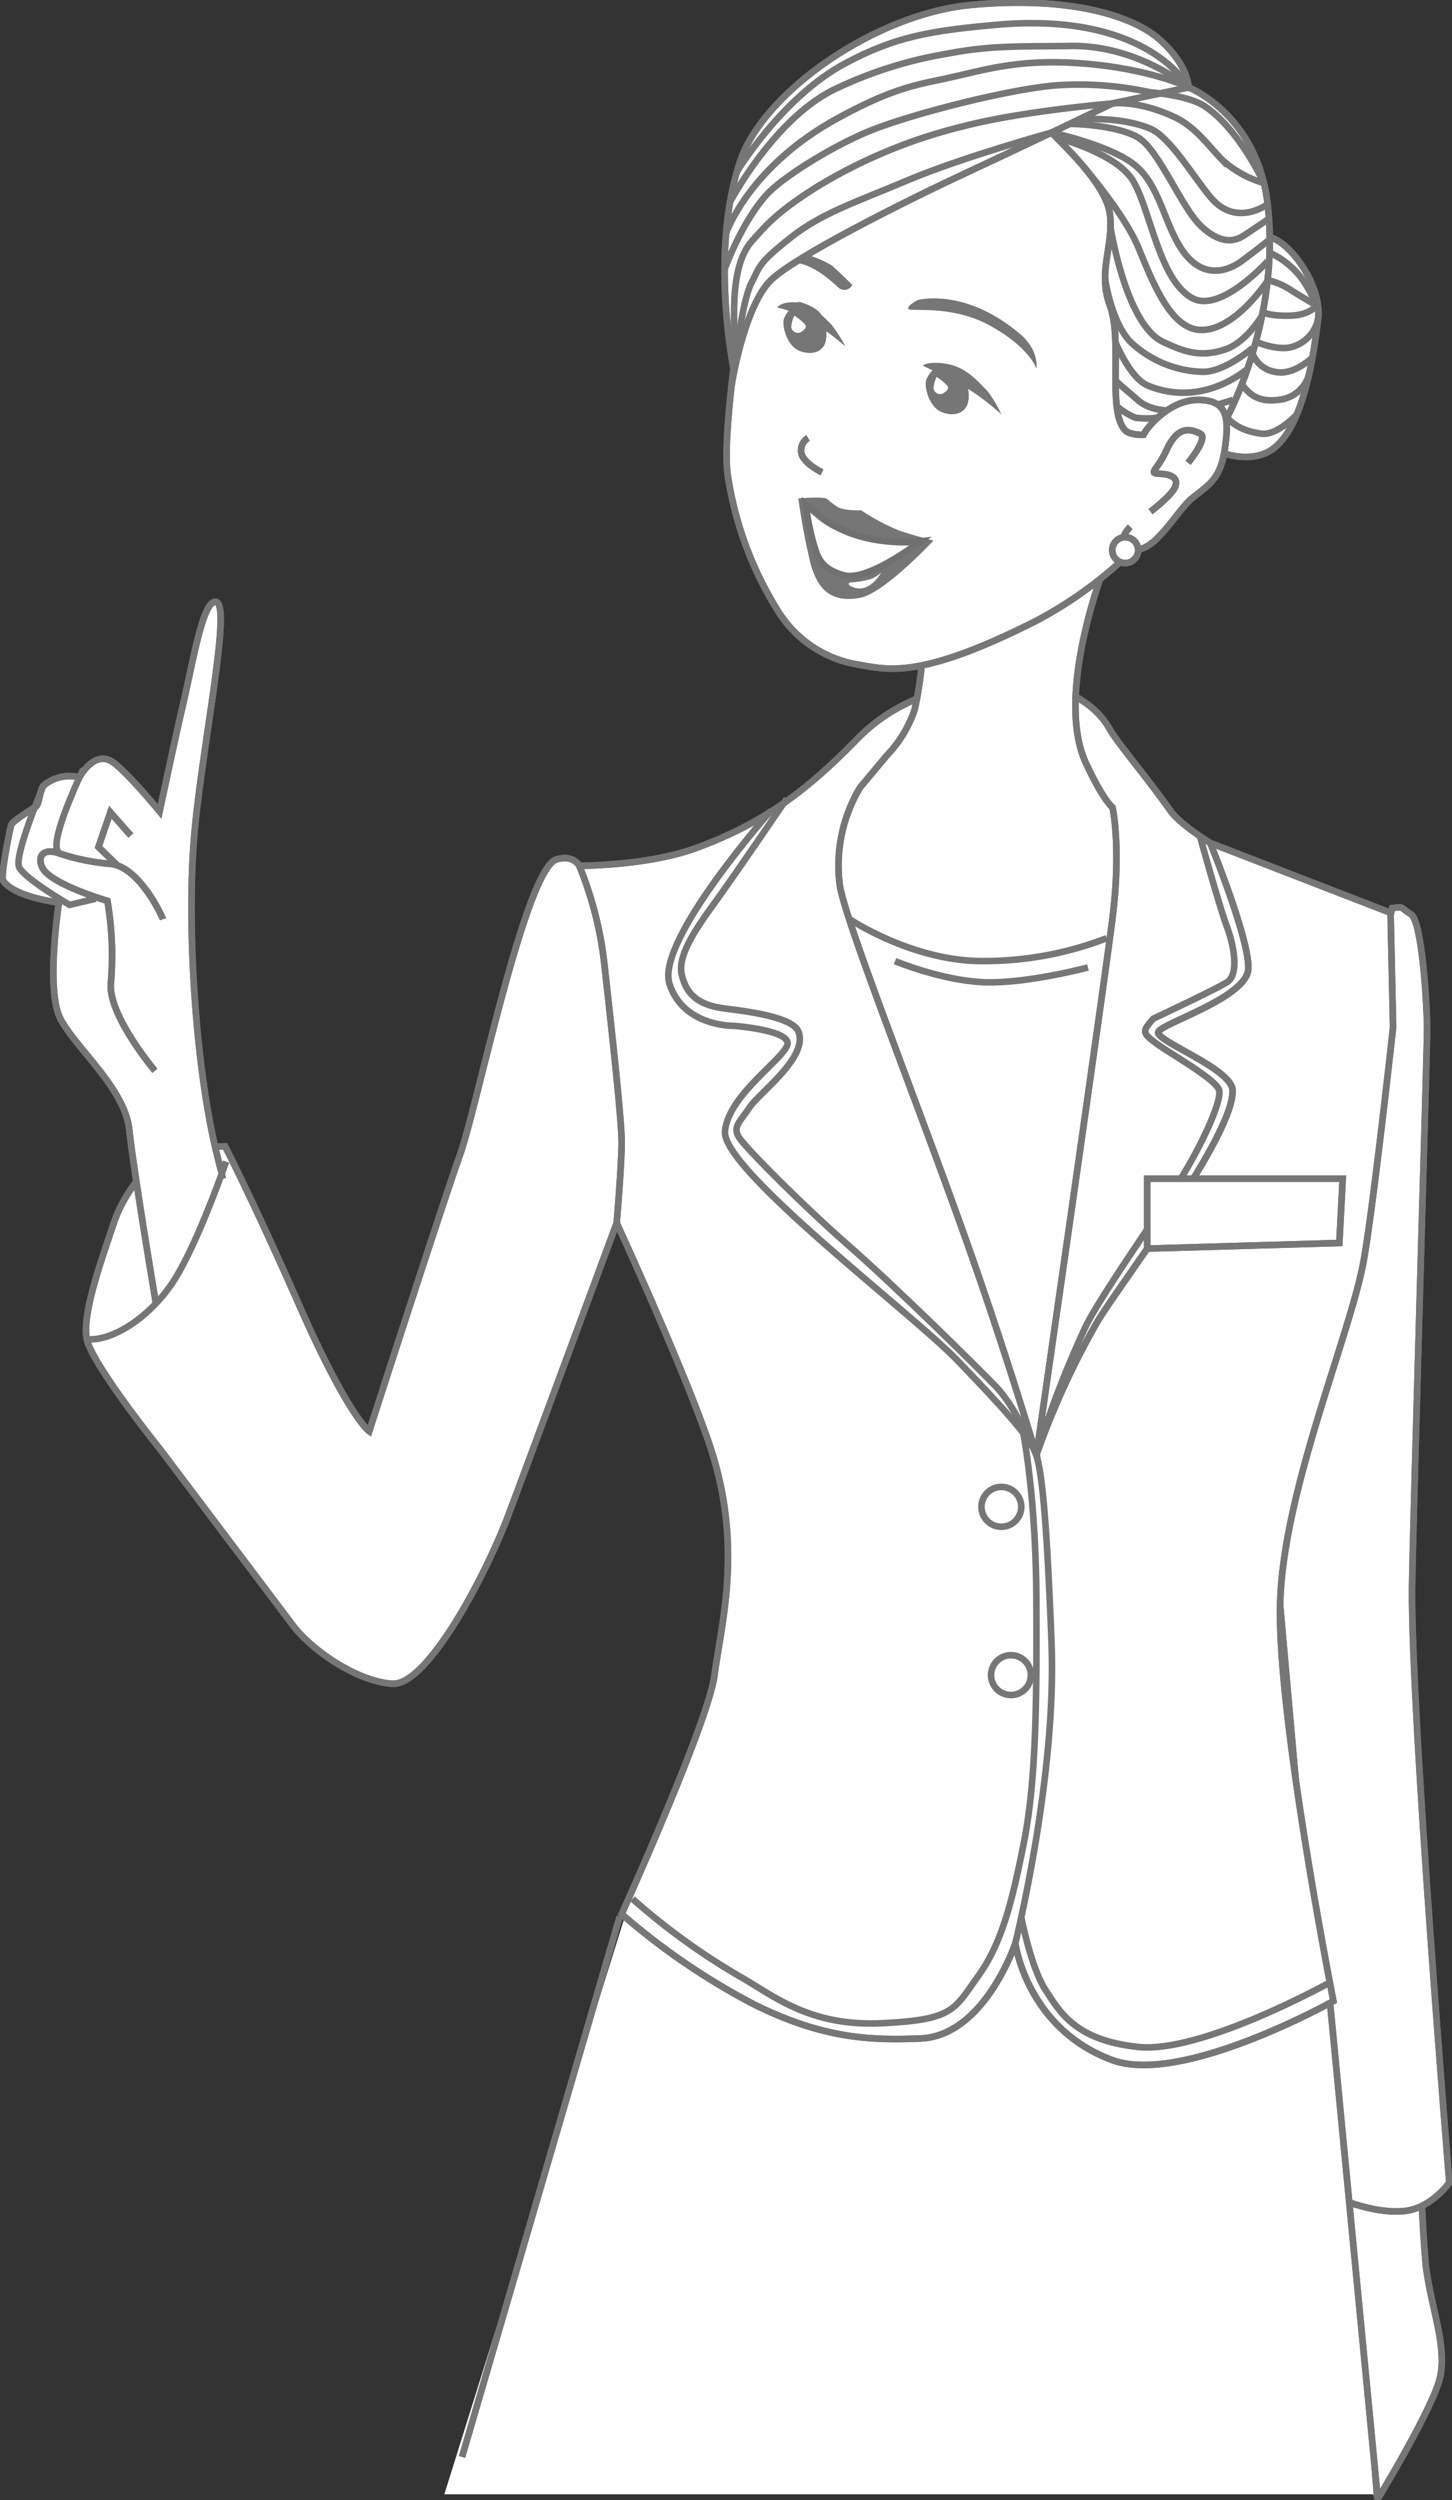 <svg xmlns="http://www.w3.org/2000/svg" xmlns:xlink="http://www.w3.org/1999/xlink" width="220.622" height="379.777" viewBox="0 0 220.622 379.777">
  <rect x="0" y="0" width="220.622" height="379.777" fill="#333333" stroke="none"/>
  <defs>
    <clipPath id="clip-path">
      <rect id="長方形_2082" data-name="長方形 2082" width="220.622" height="379.777" fill="none" stroke="#707070" stroke-width="1"/>
    </clipPath>
  </defs>
  <g id="グループ_3702" data-name="グループ 3702" transform="translate(-962 -1808.178)">
    <g id="グループ_3701" data-name="グループ 3701" transform="translate(962 1808.178)">
      <g id="グループ_3700" data-name="グループ 3700" clip-path="url(#clip-path)">
        <path id="パス_14185" data-name="パス 14185" d="M89.667,175.754s8.581-14.06,9.506-18.622S98,147.3,97.1,141.3c-.463-3.1-.845-12.662-.845-12.662l-21.429-1.209Z" transform="translate(119.677 203.815)" fill="#fff" stroke="#707070" stroke-width="1"/>
        <path id="パス_14186" data-name="パス 14186" d="M87.125,127.9s.382,9.563.845,12.662c.894,5.989,2.994,11.261,2.069,15.825s-9.5,18.625-9.5,18.625" transform="translate(128.808 204.559)" fill="none" stroke="#767676" stroke-miterlimit="10" stroke-width="1"/>
        <path id="パス_14187" data-name="パス 14187" d="M91.863,53.14c1.9-.281,1.136-.112,2.839.925s2.459,13.974,2.459,17.491-2.222,77.095-2.285,84.974c-.151,19.433,5.659,90.188,5.659,90.188s-2.693,3.925-6.878,4.336c-4.9.486-10.842-2.3-10.842-2.3l-7.988-89.777V126.144Z" transform="translate(119.677 84.798)" fill="#fff" stroke="#707070" stroke-width="1"/>
        <path id="パス_14188" data-name="パス 14188" d="M91.863,53.14c1.9-.281,1.136-.112,2.839.925s2.459,13.974,2.459,17.491-2.222,77.095-2.285,84.974c-.151,19.433,5.659,90.188,5.659,90.188s-2.693,3.925-6.878,4.336c-4.9.486-10.842-2.3-10.842-2.3l-7.988-89.777V126.144Z" transform="translate(119.677 84.798)" fill="none" stroke="#767676" stroke-miterlimit="10" stroke-width="1"/>
        <path id="パス_14189" data-name="パス 14189" d="M160.515,111.122l6.631,90.019H25.974l27.993-89.567Z" transform="translate(41.542 177.727)" fill="#fff"/>
        <path id="パス_14190" data-name="パス 14190" d="M75.236,16.167s6.751-3.278,10.031-2.121,7.624,7.634,7.044,12.264-2.144,17.626-7.738,20.327-12.947-3.184-12.947-3.184S67.5,30.739,67.511,30.2s7.725-14.037,7.725-14.037" transform="translate(107.976 22.07)" fill="#fff" stroke="#707070" stroke-width="1"/>
        <path id="パス_14191" data-name="パス 14191" d="M75.236,16.167s6.751-3.278,10.031-2.121,7.624,7.634,7.044,12.264-2.144,17.626-7.738,20.327-12.947-3.184-12.947-3.184S67.5,30.739,67.511,30.2,75.236,16.167,75.236,16.167Z" transform="translate(107.976 22.07)" fill="none" stroke="#767676" stroke-miterlimit="10" stroke-width="1"/>
        <path id="パス_14192" data-name="パス 14192" d="M122.23,48.594c-7.26,7.445-13.792,12.649-24.5,16.589-7.351,2.7-17.746,2.7-17.746,2.7s-.884-1.757-3.473-.967c-4.726,1.448-12.152,37.935-14.658,44.881s-13.792,41.972-13.792,41.972-3.182-2.2-10.7-19.29c-6.738-15.3-11.188-23.969-11.188-23.969s-2.378,0-6.428.385-8.755,6.036-10.491,11.242-4.876,13.8-4.107,17.626,11.177,16.782,11.177,16.782S33.5,179.307,36.4,183.167s9.727,8.565,15.128,8.95c5.386.385,14.273-16.576,17.66-25.57S85.66,122.139,85.66,122.139s9.771,21.151,13.925,33.126c5.4,15.573,2.054,27.2.941,35.541-.972,7.286-14.107,36.3-14.107,36.3A103.686,103.686,0,0,0,106.6,240.86c10.8,5.347,18.084,5.409,25.175,5.144,9.774-.364,14.458-14.455,14.458-14.455s1.708,12.911,14.731,17.733c10.6,3.923,33.6-8.957,33.6-8.957s-8.487-42.822-8.1-60.181,10.715-41.013,12.732-52.466c1.484-8.435,4.437-35.3,4.437-35.3l-.387-17.361-27.39-10.608s-4.583-2.792-6.075-4.913c-3.9-5.526-7.925-10.114-9.243-12.448C157.272,41.285,149.428,40,149.428,40s-16.5-2.371-27.2,8.594" transform="translate(8.04 63.631)" fill="#fff" stroke="#707070" stroke-width="1"/>
        <path id="パス_14193" data-name="パス 14193" d="M122.23,48.594c-7.26,7.445-13.792,12.649-24.5,16.589-7.351,2.7-17.746,2.7-17.746,2.7s-.884-1.757-3.473-.967c-4.726,1.448-12.152,37.935-14.658,44.881s-13.792,41.972-13.792,41.972-3.182-2.2-10.7-19.29c-6.738-15.3-11.188-23.969-11.188-23.969s-2.378,0-6.428.385-8.755,6.036-10.491,11.242-4.876,13.8-4.107,17.626,11.177,16.782,11.177,16.782S33.5,179.307,36.4,183.167s9.727,8.565,15.128,8.95c5.386.385,14.273-16.576,17.66-25.57S85.66,122.139,85.66,122.139s9.771,21.151,13.925,33.126c5.4,15.573,2.054,27.2.941,35.541-.972,7.286-14.107,36.3-14.107,36.3A103.686,103.686,0,0,0,106.6,240.86c10.8,5.347,18.084,5.409,25.175,5.144,9.774-.364,14.458-14.455,14.458-14.455s1.708,12.911,14.731,17.733c10.6,3.923,33.6-8.957,33.6-8.957s-8.487-42.822-8.1-60.181,10.715-41.013,12.732-52.466c1.484-8.435,4.437-35.3,4.437-35.3l-.387-17.361-27.39-10.608s-4.583-2.792-6.075-4.913c-3.9-5.526-7.925-10.114-9.243-12.448C157.272,41.285,149.428,40,149.428,40S132.924,37.63,122.23,48.594Z" transform="translate(8.04 63.631)" fill="none" stroke="#767676" stroke-miterlimit="10" stroke-width="1"/>
        <path id="パス_14194" data-name="パス 14194" d="M96.1,83.25s2.15,9.651,2.233,26.368-.083,28.034-1.929,37.293-3.405,15.258-7,20.231-3.637,6.517-14.632,7.029-16.527-4.3-21.364-7.029a101.484,101.484,0,0,1-16.438-11.864" transform="translate(59.134 133.148)" fill="none" stroke="#767676" stroke-miterlimit="10" stroke-width="1"/>
        <path id="パス_14195" data-name="パス 14195" d="M61.834,45.741a51.4,51.4,0,0,1-1.263,10.673,18.828,18.828,0,0,1-4.266,7.011l-4.016,4.8a23.085,23.085,0,0,0-3.122,14.619c.525,4.726,10.6,30.1,18.518,52.177,6.631,18.476,11.38,34.624,11.38,34.624S89.289,98.849,90.638,88.048s0-16.782,0-16.782-1.411-1.05-4.05-6.751c-5.209-11.253,4.136-33.75,4.011-32.328Z" transform="translate(78.402 51.377)" fill="#fff" stroke="#707070" stroke-width="1"/>
        <path id="パス_14196" data-name="パス 14196" d="M61.834,45.741a51.4,51.4,0,0,1-1.263,10.673,18.828,18.828,0,0,1-4.266,7.011l-4.016,4.8a23.085,23.085,0,0,0-3.122,14.619c.525,4.726,10.6,30.1,18.518,52.177,6.631,18.476,11.38,34.624,11.38,34.624S89.289,98.849,90.638,88.048s0-16.782,0-16.782-1.411-1.05-4.05-6.751c-5.209-11.253,4.136-33.75,4.011-32.328Z" transform="translate(78.402 51.377)" fill="none" stroke="#767676" stroke-miterlimit="10" stroke-width="1"/>
        <path id="パス_14197" data-name="パス 14197" d="M54.674,47.37S37.12,67.133,39.244,73.691s9.813,6.366,9.813,6.366,7.738.58,8.126,2.508-8.986,7.715-9.509,13.5,28.344,27.585,35.224,34.72,11.318,11.96,12.09,14.468,1.544,8.487,2.313,28.739-5.511,45.424-5.511,45.424" transform="translate(62.48 75.763)" fill="none" stroke="#767676" stroke-miterlimit="10" stroke-width="1"/>
        <path id="パス_14198" data-name="パス 14198" d="M87,49.259s5.979,14.661,5.786,19.1S79.482,76.649,79.1,78s11.268,5.581,11.3,8.872c.081,7.138-17.382,29.682-20.66,35.3a121.757,121.757,0,0,0-9.163,20.059" transform="translate(96.889 78.784)" fill="#fff" stroke="#707070" stroke-width="1"/>
        <path id="パス_14199" data-name="パス 14199" d="M87,49.259s5.979,14.661,5.786,19.1S79.482,76.649,79.1,78s11.268,5.581,11.3,8.872c.081,7.138-17.382,29.682-20.66,35.3a121.757,121.757,0,0,0-9.163,20.059" transform="translate(96.889 78.784)" fill="none" stroke="#767676" stroke-miterlimit="10" stroke-width="1"/>
        <path id="パス_14200" data-name="パス 14200" d="M33.6,122.779c-.424-2.15,0,0-.98-4.063-3.184-13.21-4.481-34.174-3.39-47.582S35.045,35.6,32.576,35.18c-2.022-.341-3.483,9.126-5.157,16.215C26.512,55.221,24.006,67,24.006,67s-4.793-5.83-7.068-7.458c-2.833-2.025-5.118,2.274-5.118,2.274a6.141,6.141,0,0,0-5.464,1.279c-.5.372-.621,2.828-1.149,3.163-1.9,1.219-3.621,2.311-3.761,2.849C1.035,70.7-.161,76.944.232,77.518c1.726,2.532,8.474,3.335,8.474,3.335S6.684,94,8.9,98.415s9.818,10.6,10.494,16.925,4.052,26.389,4.052,26.389" transform="translate(0.246 56.251)" fill="#fff" stroke="#707070" stroke-width="1"/>
        <path id="パス_14201" data-name="パス 14201" d="M33.6,122.779c-.424-2.15,0,0-.98-4.063-3.184-13.21-4.481-34.174-3.39-47.582S35.045,35.6,32.576,35.18c-2.022-.341-3.483,9.126-5.157,16.215C26.512,55.221,24.006,67,24.006,67s-4.793-5.83-7.068-7.458c-2.833-2.025-5.118,2.274-5.118,2.274a6.141,6.141,0,0,0-5.464,1.279c-.5.372-.621,2.828-1.149,3.163-1.9,1.219-3.621,2.311-3.761,2.849C1.035,70.7-.161,76.944.232,77.518c1.726,2.532,8.474,3.335,8.474,3.335S6.684,94,8.9,98.415s9.818,10.6,10.494,16.925,4.052,26.389,4.052,26.389" transform="translate(0.246 56.251)" fill="none" stroke="#767676" stroke-miterlimit="10" stroke-width="1"/>
        <path id="パス_14202" data-name="パス 14202" d="M49.6,53.671s9.823,6.667,20.818,6.47a51.776,51.776,0,0,0,18.4-3.468" transform="translate(79.332 85.84)" fill="none" stroke="#767676" stroke-miterlimit="10" stroke-width="1"/>
        <line id="線_422" data-name="線 422" x1="23.953" y2="82.06" transform="translate(70.204 291.133)" fill="#fff" stroke="#707070" stroke-width="1"/>
        <line id="線_423" data-name="線 423" x1="23.953" y2="82.06" transform="translate(70.204 291.133)" fill="none" stroke="#767676" stroke-miterlimit="10" stroke-width="1"/>
        <line id="線_424" data-name="線 424" x2="7.286" y2="75.699" transform="translate(202.058 303.869)" fill="#fff" stroke="#707070" stroke-width="1"/>
        <line id="線_425" data-name="線 425" x2="7.286" y2="75.699" transform="translate(202.058 303.869)" fill="none" stroke="#767676" stroke-miterlimit="10" stroke-width="1"/>
        <path id="パス_14203" data-name="パス 14203" d="M7.361,44.945S3.02,54,3.316,56.785s6.9,7.736,6.9,7.736" transform="translate(5.28 71.884)" fill="none" stroke="#767676" stroke-miterlimit="10" stroke-width="1"/>
        <path id="パス_14204" data-name="パス 14204" d="M13,59.776,5.755,52.735l1.809-5.269L10.675,51" transform="translate(9.204 75.916)" fill="#fff" stroke="#707070" stroke-width="1"/>
        <path id="パス_14205" data-name="パス 14205" d="M13,59.776,5.755,52.735l1.809-5.269L10.675,51" transform="translate(9.204 75.916)" fill="none" stroke="#767676" stroke-miterlimit="10" stroke-width="1"/>
        <path id="パス_14206" data-name="パス 14206" d="M4.874,45.913S.325,56.565,1.19,58.315s7.65,5.7,7.65,5.7l3.972-.938" transform="translate(1.729 73.432)" fill="none" stroke="#767676" stroke-miterlimit="10" stroke-width="1"/>
        <path id="パス_14207" data-name="パス 14207" d="M5.073,94.835c3.665.45,9.644-3.213,13.309-9s7.855-17.957,7.855-17.957" transform="translate(8.114 108.561)" fill="none" stroke="#767676" stroke-miterlimit="10" stroke-width="1"/>
        <path id="パス_14208" data-name="パス 14208" d="M47.488,27.557s-6.174,34.32-4.822,42.422a53.845,53.845,0,0,0,7.51,20.335,17.631,17.631,0,0,0,12.373,8.328c4.435.772,9.334,2.259,26.989-6.675a62.645,62.645,0,0,0,28.939-32.282C123.265,47.528,128.887,22.927,115,12.7S91.467.36,80.087,1.9,58.1,8.654,55.011,12.9s-7.523,14.66-7.523,14.66" transform="translate(67.93 2.32)" fill="#fff" stroke="#707070" stroke-width="1"/>
        <path id="パス_14209" data-name="パス 14209" d="M47.488,27.557s-6.174,34.32-4.822,42.422a53.845,53.845,0,0,0,7.51,20.335,17.631,17.631,0,0,0,12.373,8.328c4.435.772,9.334,2.259,26.989-6.675a62.645,62.645,0,0,0,28.939-32.282C123.265,47.528,128.887,22.927,115,12.7S91.467.36,80.087,1.9,58.1,8.654,55.011,12.9,47.488,27.557,47.488,27.557Z" transform="translate(67.93 2.32)" fill="none" stroke="#767676" stroke-miterlimit="10" stroke-width="1"/>
        <path id="パス_14210" data-name="パス 14210" d="M47.907,25.595a2.193,2.193,0,0,0-.964,2.508c.58,1.541,3.085,2.7,3.085,2.7" transform="translate(74.872 40.936)" fill="#fff" stroke="#707070" stroke-width="1"/>
        <path id="パス_14211" data-name="パス 14211" d="M47.907,25.595a2.193,2.193,0,0,0-.964,2.508c.58,1.541,3.085,2.7,3.085,2.7" transform="translate(74.872 40.936)" fill="none" stroke="#767676" stroke-miterlimit="10" stroke-width="1"/>
        <path id="パス_14212" data-name="パス 14212" d="M61.469,11.959c.967,1.183,8.295,7.614,8.872,12.435s-1.929,8.682,0,13.888c1.981,5.347-.481,15.95,2.3,18.9,2.054,2.178,15.157-1.3,15.157-1.3S96.36,40.77,94.3,22.85C92.716,9.157,82.29,5.107,82.29,5.107L72.077,6.869Z" transform="translate(98.312 8.168)" fill="#fff" stroke="#707070" stroke-width="1"/>
        <path id="パス_14213" data-name="パス 14213" d="M61.469,11.959c.967,1.183,8.295,7.614,8.872,12.435s-1.929,8.682,0,13.888c1.981,5.347-.481,15.95,2.3,18.9,2.054,2.178,15.157-1.3,15.157-1.3S96.36,40.77,94.3,22.85C92.716,9.157,82.29,5.107,82.29,5.107L72.077,6.869Z" transform="translate(98.312 8.168)" fill="none" stroke="#767676" stroke-miterlimit="10" stroke-width="1"/>
        <path id="パス_14214" data-name="パス 14214" d="M46.665,29.2s3.761-.317,4.341.07-.062.06,1.526,1.17c.964.676,3.681.567,3.681.567A32.617,32.617,0,0,0,62,34.09c2.316.772,5.2,1.518,5.2,1.518S59.722,43.64,56.02,44.314c-4.952.9-6.527-2.025-7.426-4.921A98.9,98.9,0,0,1,46.665,29.2" transform="translate(74.635 46.503)" fill="#767676"/>
        <path id="パス_14215" data-name="パス 14215" d="M54.523,17.694s-1.695.892-1.406,1.354,6.537-.694,12.357,2.5c6.171,3.392,7.094,6.569,7.094,6.569s.528-2.735-2.506-5.3c-8.432-7.125-15.539-5.126-15.539-5.126" transform="translate(84.9 27.886)" fill="#767676"/>
        <path id="パス_14216" data-name="パス 14216" d="M56.194,21.423s-1.916,1.495-1.89,2.612.65,3.236,2.152,3.831,3,.216,3.27-1.131a5.257,5.257,0,0,0-.5-3.423c-.5-1.2-3.028-1.89-3.028-1.89" transform="translate(86.853 34.263)" fill="#767676" stroke="#707070" stroke-width="1"/>
        <path id="パス_14217" data-name="パス 14217" d="M56.194,21.423s-1.916,1.495-1.89,2.612.65,3.236,2.152,3.831,3,.216,3.27-1.131a5.257,5.257,0,0,0-.5-3.423C58.723,22.117,56.194,21.423,56.194,21.423Z" transform="translate(86.853 34.263)" fill="none" stroke="#767676" stroke-miterlimit="10" stroke-width="1"/>
        <path id="パス_14218" data-name="パス 14218" d="M53.938,21.63s.8-.79,3.87-.224,5.17,3.374,5.906,4a18.8,18.8,0,0,1,2.17,3.629,37.266,37.266,0,0,0-5.1-3.907c-2.329-1.362-6.844-3.5-6.844-3.5" transform="translate(86.267 33.91)" fill="#767676"/>
        <path id="パス_14219" data-name="パス 14219" d="M20.987,60.038c-.273-.746-3.665-7.954-7.964-8.4A33.261,33.261,0,0,1,5.094,50c-2.334-.821-3.3.59-2.391,2.287,1.331,2.477,9.841,4.965,9.841,4.965a49.766,49.766,0,0,1,.535,12.357c-.6,4.822,6.675,13.449,6.675,13.449" transform="translate(3.78 79.583)" fill="#fff" stroke="#707070" stroke-width="1"/>
        <path id="パス_14220" data-name="パス 14220" d="M20.987,60.038c-.273-.746-3.665-7.954-7.964-8.4A33.261,33.261,0,0,1,5.094,50c-2.334-.821-3.3.59-2.391,2.287,1.331,2.477,9.841,4.965,9.841,4.965a49.766,49.766,0,0,1,.535,12.357c-.6,4.822,6.675,13.449,6.675,13.449" transform="translate(3.78 79.583)" fill="none" stroke="#767676" stroke-miterlimit="10" stroke-width="1"/>
        <path id="パス_14221" data-name="パス 14221" d="M48.7,30.819a12.687,12.687,0,0,0,3.39,2.228c5.69,2.893,12.391,2.038,12.391,2.038s-7.99,6.187-11.656,5.126-3.964-2.919-4.64-5.139A41.309,41.309,0,0,1,47.1,29.486Z" transform="translate(75.331 47.159)" fill="#fff" stroke="#707070" stroke-width="1"/>
        <path id="パス_14222" data-name="パス 14222" d="M55.058,22.026a4.313,4.313,0,0,0-.483,1.791,1.065,1.065,0,0,0,1.352.772c.385-.25,1.162-.7.725-1.245a9.428,9.428,0,0,0-1.593-1.318" transform="translate(87.268 35.228)" fill="#fff"/>
        <path id="パス_14223" data-name="パス 14223" d="M47.878,17.844s-1.916,1.495-1.89,2.612.65,3.236,2.152,3.831,3,.216,3.27-1.131a5.257,5.257,0,0,0-.5-3.423c-.5-1.2-3.028-1.89-3.028-1.89" transform="translate(73.552 28.539)" fill="#767676" stroke="#707070" stroke-width="1"/>
        <path id="パス_14224" data-name="パス 14224" d="M47.878,17.844s-1.916,1.495-1.89,2.612.65,3.236,2.152,3.831,3,.216,3.27-1.131a5.257,5.257,0,0,0-.5-3.423C50.407,18.538,47.878,17.844,47.878,17.844Z" transform="translate(73.552 28.539)" fill="none" stroke="#767676" stroke-miterlimit="10" stroke-width="1"/>
        <path id="パス_14225" data-name="パス 14225" d="M45.436,18.46s.533-.964,2.935-.772,4.64,2.755,5.264,3.332a25.226,25.226,0,0,1,2.173,3.361,60.563,60.563,0,0,0-5.3-3.993,22.3,22.3,0,0,0-5.071-1.929" transform="translate(72.669 28.249)" fill="#767676"/>
        <path id="パス_14226" data-name="パス 14226" d="M46.742,18.447a4.313,4.313,0,0,0-.483,1.791,1.065,1.065,0,0,0,1.352.772c.385-.25,1.162-.7.725-1.245a9.428,9.428,0,0,0-1.593-1.318" transform="translate(73.968 29.504)" fill="#fff"/>
        <path id="パス_14227" data-name="パス 14227" d="M58.682,19.653a1.347,1.347,0,0,1-2.2.328c-1.315-1.2-3.72-3.387-6.693-3.769s-5.511,3.4-5.511,3.4,2.347-4.24,4.435-4.736c2.527-.6,6.571,1.544,7.018,1.957,2.183,2.02,2.948,2.82,2.948,2.82" transform="translate(70.822 23.622)" fill="#767676"/>
        <path id="パス_14228" data-name="パス 14228" d="M101.26,15.469S88.954,21.406,79.5,25.8,53.013,38.708,49.348,42.347,43.8,56.235,43.8,56.235,39.961,37.9,44.8,24.024C48.4,13.722,65.227,1.841,79.888.492s24.478,1.541,28.726,5.4,4.247,7.138,4.247,7.138Z" transform="translate(67.741 0.247)" fill="#fff" stroke="#707070" stroke-width="1"/>
        <path id="パス_14229" data-name="パス 14229" d="M101.26,15.469S88.954,21.406,79.5,25.8,53.013,38.708,49.348,42.347,43.8,56.235,43.8,56.235,39.961,37.9,44.8,24.024C48.4,13.722,65.227,1.841,79.888.492s24.478,1.541,28.726,5.4,4.247,7.138,4.247,7.138Z" transform="translate(67.741 0.247)" fill="none" stroke="#767676" stroke-miterlimit="10" stroke-width="1"/>
        <path id="パス_14230" data-name="パス 14230" d="M111.715,11.107S105.705-.466,82.5,1.6c-10.1.9-15.4,1.825-22.911,5.825C49.876,12.6,43.073,23.942,43.073,23.942" transform="translate(68.89 2.168)" fill="none" stroke="#767676" stroke-miterlimit="10" stroke-width="1"/>
        <path id="パス_14231" data-name="パス 14231" d="M42.355,33.027S45.1,25.421,49.02,21.39c2.217-2.285,8.817-6.587,14.806-9.158s21.24-6.506,28.762-7.151a50.715,50.715,0,0,1,14.481,1.055s5.7.429,8.23,2.1c5.194,3.418,9,11.676,9,11.676" transform="translate(67.742 7.895)" fill="none" stroke="#767676" stroke-miterlimit="10" stroke-width="1"/>
        <path id="パス_14232" data-name="パス 14232" d="M112.674,7.458s-5.791-2.839-16.059-3.634C86.1,3.005,81.069,5.064,74.427,6.392c-5.077,1.014-8.687,2.285-14.933,5.667C45.972,19.376,42.473,29.417,42.473,29.417" transform="translate(67.93 5.817)" fill="none" stroke="#767676" stroke-miterlimit="10" stroke-width="1"/>
        <path id="パス_14233" data-name="パス 14233" d="M112.358,8.981s-7.736-6.446-17.879-6.293C87,2.8,82.5,2.55,75.8,3.839A63.7,63.7,0,0,0,59.177,8.981c-9.6,4.26-16.506,17.429-16.506,17.429" transform="translate(68.247 4.294)" fill="none" stroke="#767676" stroke-miterlimit="10" stroke-width="1"/>
        <path id="パス_14234" data-name="パス 14234" d="M64.883,13.112S67.2,28.3,72.946,30.962c2.823,1.307,5.461,2.48,9.394,1.165,3.491-1.165,5.927-5.63,5.927-5.63" transform="translate(103.773 20.971)" fill="none" stroke="#767676" stroke-miterlimit="10" stroke-width="1"/>
        <path id="パス_14235" data-name="パス 14235" d="M65.194,19.979s2.215,5.511,4.952,6.639C78.6,30.106,85.29,24.052,85.29,24.052" transform="translate(104.27 31.954)" fill="none" stroke="#767676" stroke-miterlimit="10" stroke-width="1"/>
        <path id="パス_14236" data-name="パス 14236" d="M65.194,22.2c.088.278,2.412,2.157,3.473,3.1,4.047,3.608,14.408-.073,14.408-.073" transform="translate(104.27 35.509)" fill="none" stroke="#767676" stroke-miterlimit="10" stroke-width="1"/>
        <path id="パス_14237" data-name="パス 14237" d="M65.352,23.793a9.8,9.8,0,0,0,2.68,1.612,13.946,13.946,0,0,0,3.332,0" transform="translate(104.523 38.054)" fill="none" stroke="#767676" stroke-miterlimit="10" stroke-width="1"/>
        <path id="パス_14238" data-name="パス 14238" d="M63.3,9.692s6.275,7.239,8.4,12.344c2.152,5.194,4.858,12.342,9.36,12.576,5.287.273,10.366-7.562,10.366-7.562" transform="translate(101.242 15.501)" fill="none" stroke="#767676" stroke-miterlimit="10" stroke-width="1"/>
        <path id="パス_14239" data-name="パス 14239" d="M124.353,23.732s-1.874,1.541-4.611,3.559c-1.245.918-5.875,3.735-9.519-2.49-2.485-4.247-3.174-9.659-7.177-12.487s-12.155-4.57-12.155-4.57-13.569,3.754-21.8,7.226-13.083,5-17.767,8.677c-5.24,4.115-4.739,4.507-6.023,6.912s-2.23,10.158-2.23,10.158" transform="translate(68.89 12.384)" fill="none" stroke="#767676" stroke-miterlimit="10" stroke-width="1"/>
        <path id="パス_14240" data-name="パス 14240" d="M63.075,7.014S69.412,6.5,73.93,8.441c3.052,1.313,6.73,7.64,9.264,10.561,3.839,4.429,8.534.9,8.534.9" transform="translate(100.881 11.119)" fill="none" stroke="#767676" stroke-miterlimit="10" stroke-width="1"/>
        <path id="パス_14241" data-name="パス 14241" d="M65.016,6.079S68.7,5.51,74.3,8.063c3.27,1.492,5.038,4.11,7.382,6.553a16.136,16.136,0,0,0,6.374,3.553" transform="translate(103.985 9.637)" fill="none" stroke="#767676" stroke-miterlimit="10" stroke-width="1"/>
        <path id="パス_14242" data-name="パス 14242" d="M73.879,18.931s.92.567,4.006.481,3.964-1.567,3.964-1.567" transform="translate(118.161 28.539)" fill="none" stroke="#767676" stroke-miterlimit="10" stroke-width="1"/>
        <path id="パス_14243" data-name="パス 14243" d="M73.434,22.165s2.911,1.281,5.142.834a5.6,5.6,0,0,0,4.263-4.388" transform="translate(117.449 29.768)" fill="none" stroke="#767676" stroke-miterlimit="10" stroke-width="1"/>
        <path id="パス_14244" data-name="パス 14244" d="M73.215,20.651a4.4,4.4,0,0,0,3.418,2.8c2.828.645,5.685-2.183,5.685-2.183" transform="translate(117.099 33.029)" fill="none" stroke="#767676" stroke-miterlimit="10" stroke-width="1"/>
        <path id="パス_14245" data-name="パス 14245" d="M72.568,23.33c.444.208,1.544,2.893,5.534,2.355a5.32,5.32,0,0,0,4.707-3.766" transform="translate(116.064 35.057)" fill="none" stroke="#767676" stroke-miterlimit="10" stroke-width="1"/>
        <path id="パス_14246" data-name="パス 14246" d="M71.6,24.217s1.248,2.42,5.581,2.927c2.42.283,5.355-2.927,5.355-2.927" transform="translate(114.514 38.732)" fill="none" stroke="#767676" stroke-miterlimit="10" stroke-width="1"/>
        <path id="パス_14247" data-name="パス 14247" d="M74.222,14.769a12.67,12.67,0,0,1,5.043,4.164A21.391,21.391,0,0,1,81.3,22.762" transform="translate(118.709 23.621)" fill="none" stroke="#767676" stroke-miterlimit="10" stroke-width="1"/>
        <path id="パス_14248" data-name="パス 14248" d="M74.121,16.371a11,11,0,0,1,3.5,1.521c1.692,1.084,3.844,2.308,3.844,2.308" transform="translate(118.548 26.183)" fill="none" stroke="#767676" stroke-miterlimit="10" stroke-width="1"/>
        <path id="パス_14249" data-name="パス 14249" d="M100.375,6.046S86.534,7.2,77.657,9.534A78.3,78.3,0,0,0,55.4,18.773c-6.088,3.857-7.551,5.708-9.75,8.146S42.926,33.654,42.911,37.8c-.029,6.181.161,8.217.161,8.217" transform="translate(68.626 9.67)" fill="none" stroke="#767676" stroke-miterlimit="10" stroke-width="1"/>
        <path id="パス_14250" data-name="パス 14250" d="M33.865,50.595a56.2,56.2,0,0,1,3.857,15.438c1.029,9.189,2.573,23.2,2.573,26.547s-.759,12.272-.759,12.272" transform="translate(54.163 80.921)" fill="#fff" stroke="#707070" stroke-width="1"/>
        <path id="パス_14251" data-name="パス 14251" d="M33.865,50.595a56.2,56.2,0,0,1,3.857,15.438c1.029,9.189,2.573,23.2,2.573,26.547s-.759,12.272-.759,12.272" transform="translate(54.163 80.921)" fill="none" stroke="#767676" stroke-miterlimit="10" stroke-width="1"/>
        <path id="パス_14252" data-name="パス 14252" d="M55.863,46.673s-7.85,11.544-10.936,15.789-5.656,8.1-5.017,10.928,2.347,4.629,6.509,5.144,10.327,1.391,11.209,3.473c1.64,3.889-6.012,9.386-7.429,11.572s-2.745,2.958-1.435,4.759,9.306,9.9,16.493,16.2,19.376,18.292,22.461,21.507,6.072,10.32,6.072,10.32" transform="translate(63.675 74.648)" fill="none" stroke="#767676" stroke-miterlimit="10" stroke-width="1"/>
        <path id="パス_14253" data-name="パス 14253" d="M85.4,48.816s2.966,10.733,4.115,13.818,1.872,7.348,0,8.505S78.351,76.65,78.351,76.65c-1.7,1.929-1.7,2.155.361,3.7s9.1,5.464,9.623,7.135-2.867,8.841-6.054,13.857-12.214,17.842-14.276,22.214a149.506,149.506,0,0,0-7.426,19.384" transform="translate(96.889 78.075)" fill="none" stroke="#767676" stroke-miterlimit="10" stroke-width="1"/>
        <path id="パス_14254" data-name="パス 14254" d="M52.317,56.162s7.073,2.953,13.5,3.21,15.817-2.243,15.817-2.243" transform="translate(83.675 89.824)" fill="none" stroke="#767676" stroke-miterlimit="10" stroke-width="1"/>
        <path id="パス_14255" data-name="パス 14255" d="M96.762,68.874l-.515,9.774-29.186.85V68.874Z" transform="translate(107.256 110.156)" fill="#fff" stroke="#707070" stroke-width="1"/>
        <path id="パス_14256" data-name="パス 14256" d="M96.762,68.874l-.515,9.774-29.186.85V68.874Z" transform="translate(107.256 110.156)" fill="none" stroke="#767676" stroke-miterlimit="10" stroke-width="1"/>
        <path id="パス_14257" data-name="パス 14257" d="M49.893,34.972a12.9,12.9,0,0,0,3.088-.515,4.8,4.8,0,0,0,1.6-1.009s-1.827,3.358-4.4,2.2c-1.1-.494-.283-.678-.283-.678" transform="translate(79.33 53.498)" fill="#fff"/>
        <path id="パス_14258" data-name="パス 14258" d="M63.419,89.912a3.024,3.024,0,1,1-3.02-3.023A3.024,3.024,0,0,1,63.419,89.912Z" transform="translate(91.756 138.968)" fill="none" stroke="#767676" stroke-miterlimit="10" stroke-width="1"/>
        <path id="パス_14259" data-name="パス 14259" d="M63.98,99.744a3.024,3.024,0,1,1-3.023-3.023A3.024,3.024,0,0,1,63.98,99.744Z" transform="translate(92.654 154.694)" fill="none" stroke="#767676" stroke-miterlimit="10" stroke-width="1"/>
        <path id="パス_14260" data-name="パス 14260" d="M106.579,121.945s-19.527,10.819-29.121,9.789-11.9-5.305-14.1-8.695-3.66-11-3.66-11" transform="translate(95.478 179.188)" fill="none" stroke="#767676" stroke-miterlimit="10" stroke-width="1"/>
        <path id="パス_14261" data-name="パス 14261" d="M64.6,16.306s.92,6.5,3.844,9.548A16.653,16.653,0,0,0,79.362,30.4c3.338.1,7.632-3.618,7.632-3.618" transform="translate(103.317 26.079)" fill="none" stroke="#767676" stroke-miterlimit="10" stroke-width="1"/>
        <path id="パス_14262" data-name="パス 14262" d="M68.66,29.157c0-.907,3.826-5.789,8.456-5.789s4.731,2.9,4.076,7.439c-.645,4.466-2.3,5.381-4.871,7.4-2.485,1.947-5.578,8.305-9.051,7.92s-.46-3.486-.46-3.486" transform="translate(104.916 37.374)" fill="#fff" stroke="#707070" stroke-width="1"/>
        <path id="パス_14263" data-name="パス 14263" d="M68.66,29.157c0-.907,3.826-5.789,8.456-5.789s4.731,2.9,4.076,7.439c-.645,4.466-2.3,5.381-4.871,7.4-2.485,1.947-5.578,8.305-9.051,7.92s-.46-3.486-.46-3.486" transform="translate(104.916 37.374)" fill="none" stroke="#767676" stroke-miterlimit="10" stroke-width="1"/>
        <path id="パス_14264" data-name="パス 14264" d="M72.96,30.107s3.106-3.779,1.866-4.432c-2.443-1.287-3.915-.224-5.225,2.662s-2.823,3.348-.988,3.418,2.917.65,2.376,2-3.738,3.761-3.738,3.761" transform="translate(107.561 40.201)" fill="#fff" stroke="#707070" stroke-width="1"/>
        <path id="パス_14265" data-name="パス 14265" d="M72.96,30.107s3.106-3.779,1.866-4.432c-2.443-1.287-3.915-.224-5.225,2.662s-2.823,3.348-.988,3.418,2.917.65,2.376,2-3.738,3.761-3.738,3.761" transform="translate(107.561 40.201)" fill="none" stroke="#767676" stroke-miterlimit="10" stroke-width="1"/>
        <path id="パス_14266" data-name="パス 14266" d="M68.951,33.358a1.968,1.968,0,1,1-1.968-1.968,1.968,1.968,0,0,1,1.968,1.968" transform="translate(103.985 50.205)" fill="#fff" stroke="#707070" stroke-width="1"/>
        <circle id="楕円形_36" data-name="楕円形 36" cx="1.968" cy="1.968" r="1.968" transform="translate(169.002 81.596)" fill="none" stroke="#767676" stroke-miterlimit="10" stroke-width="1"/>
        <path id="パス_14267" data-name="パス 14267" d="M61.748,8.038S70.079,10.18,73,14.022s4.13,15.677,9.477,18.445C86.8,34.705,93.85,26.819,93.85,26.819" transform="translate(98.758 12.856)" fill="none" stroke="#767676" stroke-miterlimit="10" stroke-width="1"/>
        <path id="パス_14268" data-name="パス 14268" d="M62.51,7.258c.166-.081,7.2.107,10.45,2.051s6.582,10.8,9.742,13.634,5.2,1.994,6.439,1.175,3.551-2.394,3.551-2.394" transform="translate(99.977 11.585)" fill="none" stroke="#767676" stroke-miterlimit="10" stroke-width="1"/>
      </g>
    </g>
  </g>
</svg>
